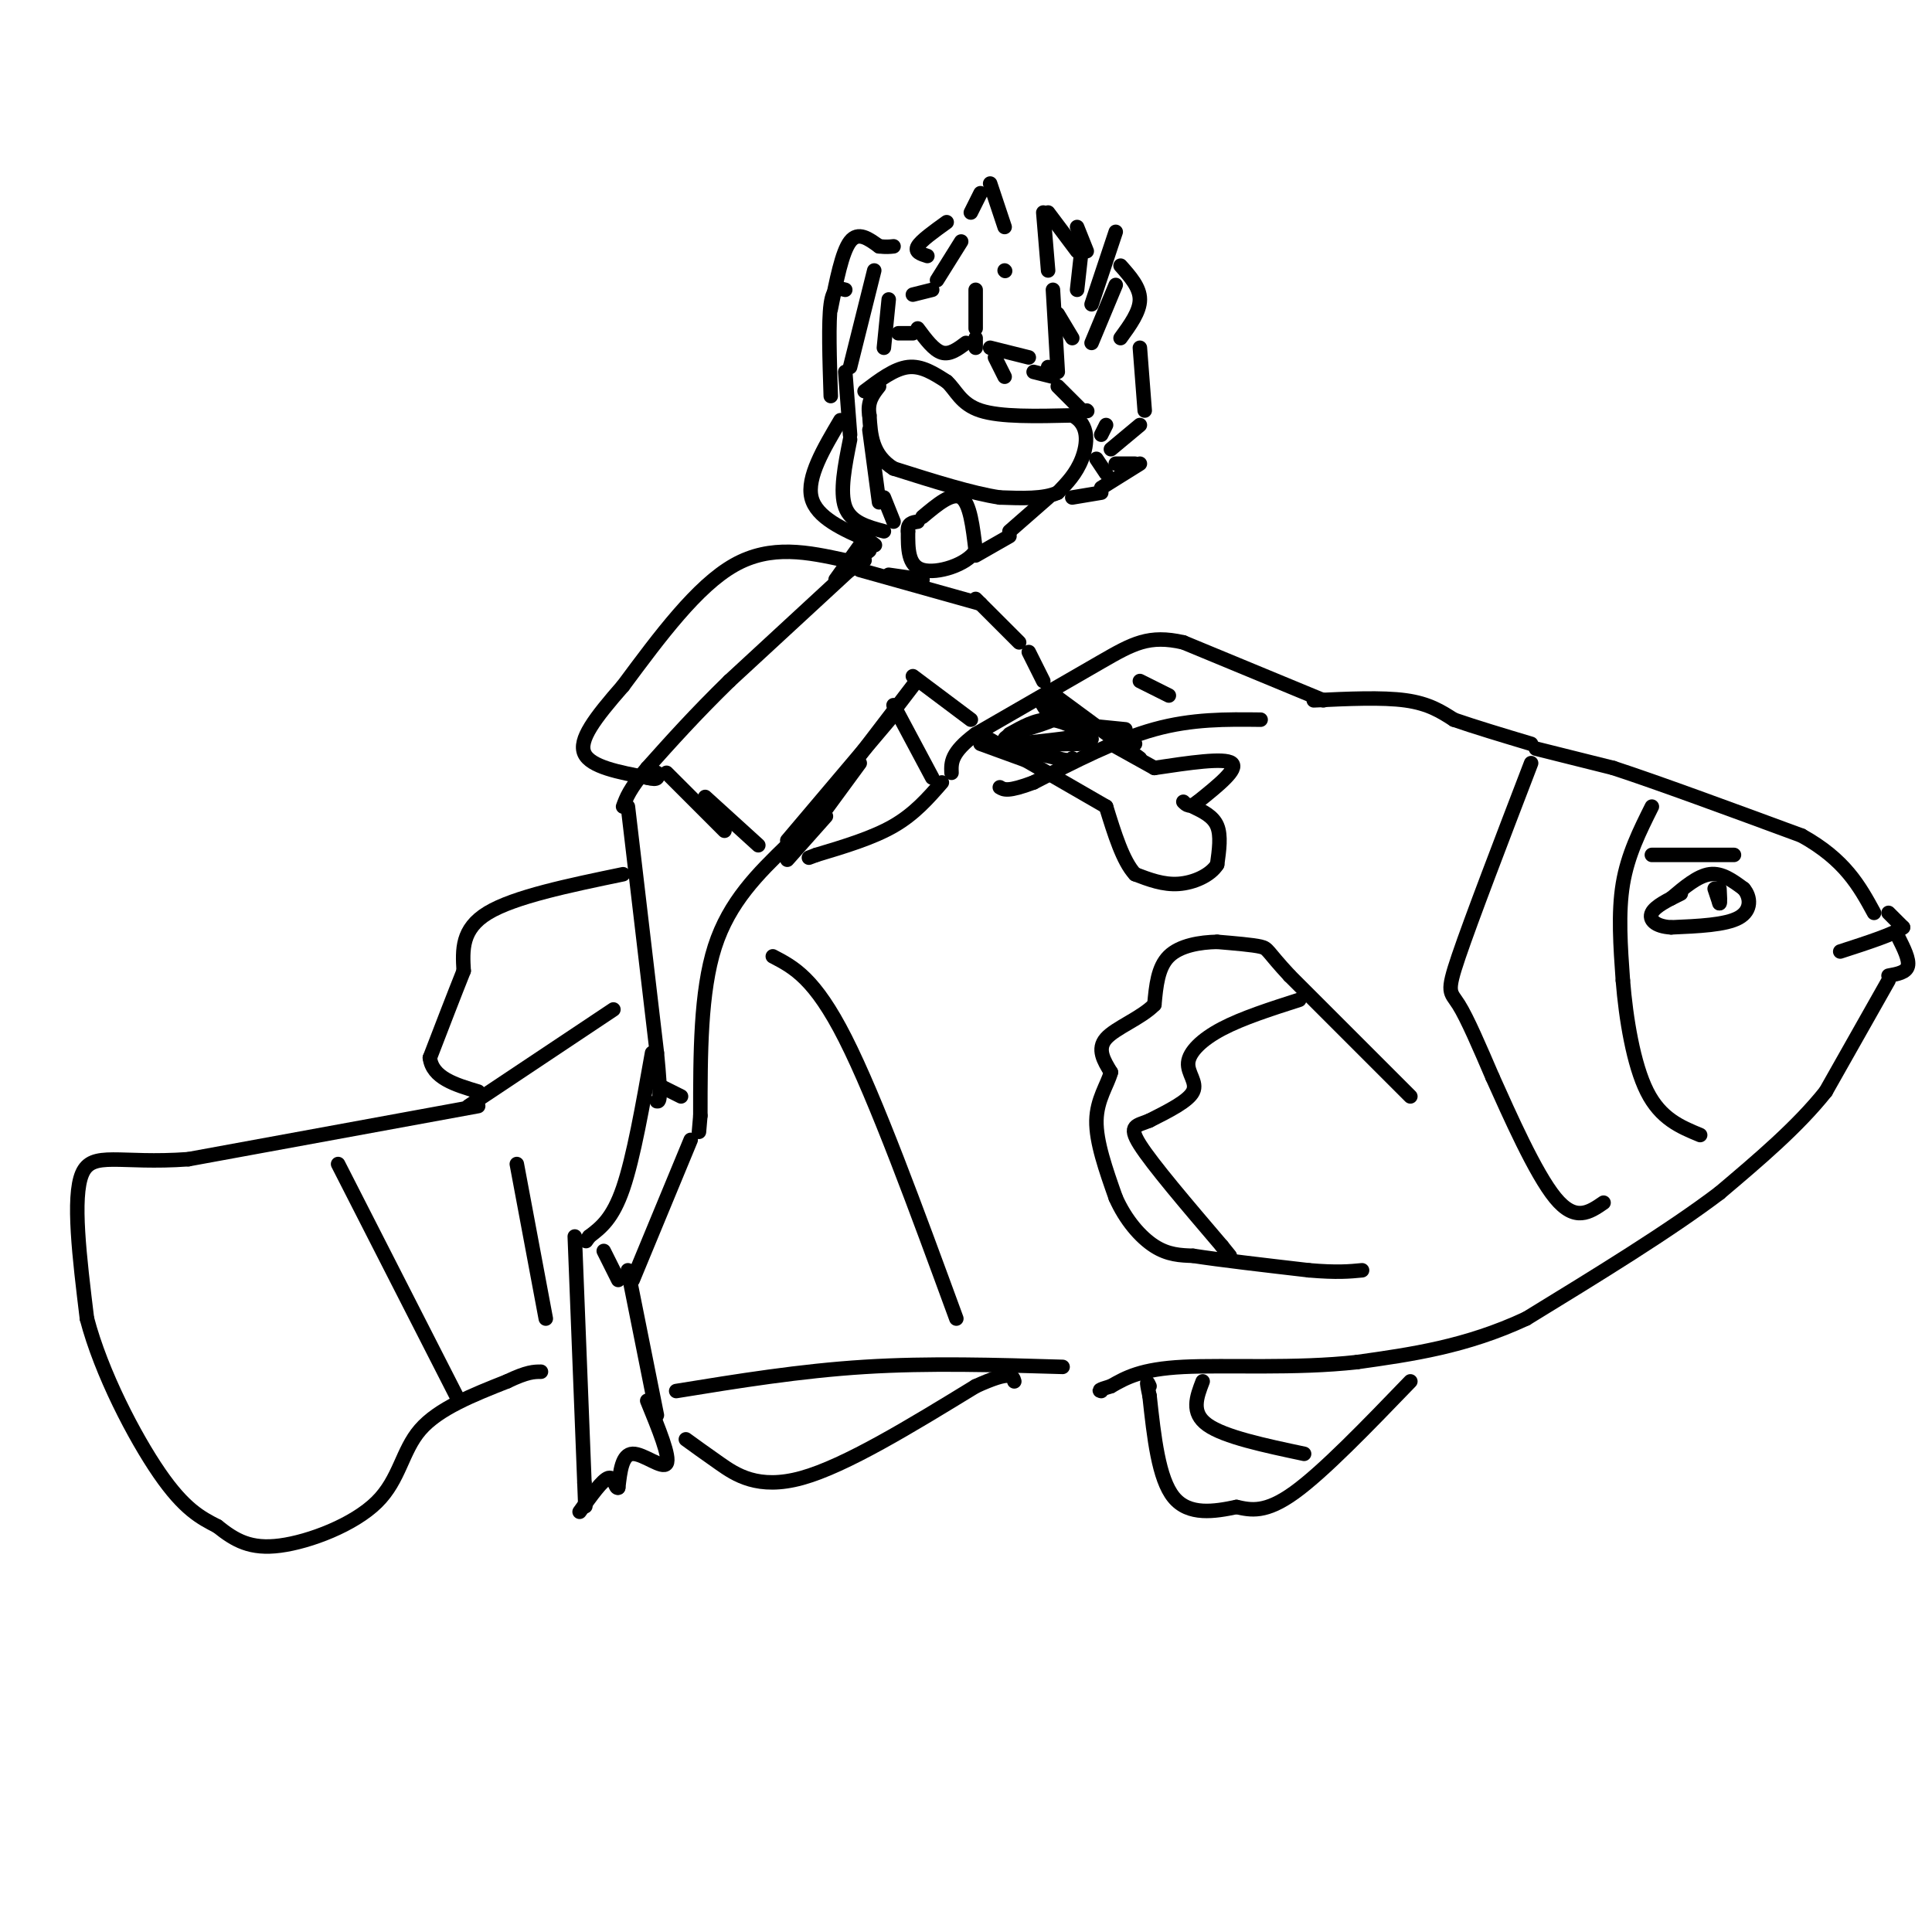 <svg viewBox='0 0 400 400' version='1.1' xmlns='http://www.w3.org/2000/svg' xmlns:xlink='http://www.w3.org/1999/xlink'><g fill='none' stroke='#000000' stroke-width='3' stroke-linecap='round' stroke-linejoin='round'><path d='M272,145c7.083,-0.333 14.167,-0.667 19,0c4.833,0.667 7.417,2.333 10,4'/><path d='M301,149c4.333,1.500 10.167,3.250 16,5'/><path d='M318,155c0.000,0.000 16.000,4.000 16,4'/><path d='M334,159c9.167,3.000 24.083,8.500 39,14'/><path d='M373,173c9.000,5.000 12.000,10.500 15,16'/><path d='M391,189c0.000,0.000 3.000,3.000 3,3'/><path d='M394,192c-1.667,1.333 -7.333,3.167 -13,5'/><path d='M393,194c1.167,2.333 2.333,4.667 2,6c-0.333,1.333 -2.167,1.667 -4,2'/><path d='M391,203c0.000,0.000 -13.000,23.000 -13,23'/><path d='M378,226c-5.833,7.333 -13.917,14.167 -22,21'/><path d='M356,247c-10.333,7.833 -25.167,16.917 -40,26'/><path d='M316,273c-12.500,5.833 -23.750,7.417 -35,9'/><path d='M281,282c-12.778,1.444 -27.222,0.556 -36,1c-8.778,0.444 -11.889,2.222 -15,4'/><path d='M230,287c-2.833,0.833 -2.417,0.917 -2,1'/><path d='M292,227c0.000,0.000 -25.000,-25.000 -25,-25'/><path d='M267,202c-4.822,-5.178 -4.378,-5.622 -6,-6c-1.622,-0.378 -5.311,-0.689 -9,-1'/><path d='M252,195c-3.489,0.067 -7.711,0.733 -10,3c-2.289,2.267 -2.644,6.133 -3,10'/><path d='M239,208c-2.733,2.800 -8.067,4.800 -10,7c-1.933,2.200 -0.467,4.600 1,7'/><path d='M230,222c-0.689,2.600 -2.911,5.600 -3,10c-0.089,4.400 1.956,10.200 4,16'/><path d='M231,248c2.044,4.622 5.156,8.178 8,10c2.844,1.822 5.422,1.911 8,2'/><path d='M247,260c5.333,0.833 14.667,1.917 24,3'/><path d='M271,263c5.833,0.500 8.417,0.250 11,0'/><path d='M269,207c-5.887,1.887 -11.774,3.774 -16,6c-4.226,2.226 -6.792,4.792 -7,7c-0.208,2.208 1.940,4.060 1,6c-0.940,1.940 -4.970,3.970 -9,6'/><path d='M238,232c-2.600,1.111 -4.600,0.889 -2,5c2.600,4.111 9.800,12.556 17,21'/><path d='M253,258c2.833,3.500 1.417,1.750 0,0'/><path d='M346,186c2.750,-2.333 5.500,-4.667 8,-5c2.500,-0.333 4.750,1.333 7,3'/><path d='M361,184c1.489,1.711 1.711,4.489 -1,6c-2.711,1.511 -8.356,1.756 -14,2'/><path d='M346,192c-3.333,-0.178 -4.667,-1.622 -4,-3c0.667,-1.378 3.333,-2.689 6,-4'/><path d='M342,177c0.000,0.000 17.000,0.000 17,0'/><path d='M355,184c0.000,0.000 1.000,3.000 1,3'/><path d='M356,187c0.167,0.000 0.083,-1.500 0,-3'/><path d='M342,167c-2.500,5.000 -5.000,10.000 -6,16c-1.000,6.000 -0.500,13.000 0,20'/><path d='M336,203c0.622,7.822 2.178,17.378 5,23c2.822,5.622 6.911,7.311 11,9'/><path d='M317,158c-6.178,16.111 -12.356,32.222 -15,40c-2.644,7.778 -1.756,7.222 0,10c1.756,2.778 4.378,8.889 7,15'/><path d='M309,223c3.533,7.844 8.867,19.956 13,25c4.133,5.044 7.067,3.022 10,1'/><path d='M292,286c-9.000,9.333 -18.000,18.667 -24,23c-6.000,4.333 -9.000,3.667 -12,3'/><path d='M256,312c-4.533,0.956 -9.867,1.844 -13,-2c-3.133,-3.844 -4.067,-12.422 -5,-21'/><path d='M238,289c-0.833,-3.833 -0.417,-2.917 0,-2'/><path d='M249,286c-1.250,3.250 -2.500,6.500 1,9c3.500,2.500 11.750,4.250 20,6'/><path d='M274,145c0.000,0.000 -29.000,-12.000 -29,-12'/><path d='M245,133c-7.133,-1.644 -10.467,0.244 -17,4c-6.533,3.756 -16.267,9.378 -26,15'/><path d='M202,152c-5.167,3.833 -5.083,5.917 -5,8'/><path d='M261,149c-7.083,-0.083 -14.167,-0.167 -22,2c-7.833,2.167 -16.417,6.583 -25,11'/><path d='M214,162c-5.333,2.000 -6.167,1.500 -7,1'/><path d='M203,154c0.000,0.000 11.000,4.000 11,4'/><path d='M223,150c0.000,0.000 10.000,1.000 10,1'/><path d='M236,141c0.000,0.000 6.000,3.000 6,3'/><path d='M179,81c3.083,-2.333 6.167,-4.667 9,-5c2.833,-0.333 5.417,1.333 8,3'/><path d='M196,79c1.956,1.756 2.844,4.644 7,6c4.156,1.356 11.578,1.178 19,1'/><path d='M222,86c3.622,1.844 3.178,5.956 2,9c-1.178,3.044 -3.089,5.022 -5,7'/><path d='M219,102c-2.833,1.333 -7.417,1.167 -12,1'/><path d='M207,103c-5.667,-0.833 -13.833,-3.417 -22,-6'/><path d='M185,97c-4.500,-2.833 -4.750,-6.917 -5,-11'/><path d='M180,86c-0.500,-2.833 0.750,-4.417 2,-6'/><path d='M180,89c0.000,0.000 2.000,15.000 2,15'/><path d='M217,103c0.000,0.000 -8.000,7.000 -8,7'/><path d='M191,107c3.083,-2.583 6.167,-5.167 8,-4c1.833,1.167 2.417,6.083 3,11'/><path d='M202,114c-1.844,2.956 -7.956,4.844 -11,4c-3.044,-0.844 -3.022,-4.422 -3,-8'/><path d='M188,110c-0.167,-1.667 0.917,-1.833 2,-2'/><path d='M172,64c1.167,-5.917 2.333,-11.833 4,-14c1.667,-2.167 3.833,-0.583 6,1'/><path d='M182,51c1.500,0.167 2.250,0.083 3,0'/><path d='M181,56c0.000,0.000 -5.000,20.000 -5,20'/><path d='M175,60c-1.250,-0.333 -2.500,-0.667 -3,3c-0.500,3.667 -0.250,11.333 0,19'/><path d='M175,77c0.000,0.000 1.000,13.000 1,13'/><path d='M174,87c-3.500,5.917 -7.000,11.833 -6,16c1.000,4.167 6.500,6.583 12,9'/><path d='M180,112c2.000,1.500 1.000,0.750 0,0'/><path d='M176,91c-1.083,5.417 -2.167,10.833 -1,14c1.167,3.167 4.583,4.083 8,5'/><path d='M236,72c0.000,0.000 1.000,13.000 1,13'/><path d='M229,88c0.000,0.000 -1.000,2.000 -1,2'/><path d='M236,88c0.000,0.000 -6.000,5.000 -6,5'/><path d='M232,70c2.000,-2.750 4.000,-5.500 4,-8c0.000,-2.500 -2.000,-4.750 -4,-7'/><path d='M231,59c0.000,0.000 -5.000,12.000 -5,12'/><path d='M226,63c0.000,0.000 5.000,-15.000 5,-15'/><path d='M225,52c0.000,0.000 -2.000,-5.000 -2,-5'/><path d='M224,51c0.000,0.000 -1.000,9.000 -1,9'/><path d='M223,52c0.000,0.000 -6.000,-8.000 -6,-8'/><path d='M183,72c0.000,0.000 1.000,-10.000 1,-10'/><path d='M189,61c0.000,0.000 4.000,-1.000 4,-1'/><path d='M194,58c0.000,0.000 5.000,-8.000 5,-8'/><path d='M192,53c-1.333,-0.417 -2.667,-0.833 -2,-2c0.667,-1.167 3.333,-3.083 6,-5'/><path d='M201,44c0.000,0.000 2.000,-4.000 2,-4'/><path d='M205,38c0.000,0.000 3.000,9.000 3,9'/><path d='M208,56c0.000,0.000 0.100,0.100 0.1,0.1'/><path d='M216,44c0.000,0.000 1.000,12.000 1,12'/><path d='M186,69c0.000,0.000 3.000,0.000 3,0'/><path d='M190,68c1.667,2.250 3.333,4.500 5,5c1.667,0.500 3.333,-0.750 5,-2'/><path d='M202,70c0.000,0.000 0.000,2.000 0,2'/><path d='M205,72c0.000,0.000 8.000,2.000 8,2'/><path d='M217,76c0.000,0.000 0.000,1.000 0,1'/><path d='M206,74c0.000,0.000 2.000,4.000 2,4'/><path d='M214,77c0.000,0.000 4.000,1.000 4,1'/><path d='M219,80c0.000,0.000 5.000,5.000 5,5'/><path d='M225,85c0.000,0.000 0.100,0.100 0.1,0.1'/><path d='M218,60c0.000,0.000 1.000,17.000 1,17'/><path d='M202,60c0.000,0.000 0.000,8.000 0,8'/><path d='M219,65c0.000,0.000 3.000,5.000 3,5'/><path d='M209,111c0.000,0.000 -7.000,4.000 -7,4'/><path d='M183,103c0.000,0.000 2.000,5.000 2,5'/><path d='M227,95c0.000,0.000 2.000,3.000 2,3'/><path d='M231,96c0.000,0.000 4.000,0.000 4,0'/><path d='M236,96c0.000,0.000 -8.000,5.000 -8,5'/><path d='M228,102c0.000,0.000 -6.000,1.000 -6,1'/><path d='M179,116c0.000,0.000 -3.000,2.000 -3,2'/><path d='M180,114c0.000,0.000 -4.000,3.000 -4,3'/><path d='M178,113c0.000,0.000 -5.000,7.000 -5,7'/><path d='M177,117c0.000,0.000 -26.000,24.000 -26,24'/><path d='M151,141c-7.167,7.000 -12.083,12.500 -17,18'/><path d='M134,159c-3.667,4.333 -4.333,6.167 -5,8'/><path d='M184,119c0.000,0.000 7.000,1.000 7,1'/><path d='M178,118c0.000,0.000 25.000,7.000 25,7'/><path d='M202,124c0.000,0.000 9.000,9.000 9,9'/><path d='M213,135c0.000,0.000 3.000,6.000 3,6'/><path d='M189,140c0.000,0.000 12.000,9.000 12,9'/><path d='M189,142c0.000,0.000 -13.000,17.000 -13,17'/><path d='M178,158c0.000,0.000 -11.000,15.000 -11,15'/><path d='M163,175c-6.000,5.833 -12.000,11.667 -15,21c-3.000,9.333 -3.000,22.167 -3,35'/><path d='M145,231c-0.500,5.833 -0.250,2.917 0,0'/><path d='M130,167c0.000,0.000 6.000,51.000 6,51'/><path d='M136,218c1.000,10.167 0.500,10.083 0,10'/><path d='M135,218c-1.917,10.833 -3.833,21.667 -6,28c-2.167,6.333 -4.583,8.167 -7,10'/><path d='M122,256c-1.167,1.667 -0.583,0.833 0,0'/><path d='M143,236c0.000,0.000 -12.000,29.000 -12,29'/><path d='M130,263c0.000,0.000 6.000,30.000 6,30'/><path d='M119,256c0.000,0.000 2.000,51.000 2,51'/><path d='M121,307c0.333,8.500 0.167,4.250 0,0'/><path d='M134,290c2.400,5.867 4.800,11.733 4,13c-0.800,1.267 -4.800,-2.067 -7,-2c-2.200,0.067 -2.600,3.533 -3,7'/><path d='M128,308c-0.644,0.333 -0.756,-2.333 -2,-2c-1.244,0.333 -3.622,3.667 -6,7'/><path d='M125,259c0.000,0.000 3.000,6.000 3,6'/><path d='M171,169c0.000,0.000 -8.000,9.000 -8,9'/><path d='M137,225c0.000,0.000 4.000,2.000 4,2'/><path d='M138,160c0.000,0.000 12.000,12.000 12,12'/><path d='M146,165c0.000,0.000 11.000,10.000 11,10'/><path d='M185,148c0.000,0.000 -22.000,26.000 -22,26'/><path d='M185,146c0.000,0.000 8.000,15.000 8,15'/><path d='M203,152c0.000,0.000 26.000,15.000 26,15'/><path d='M217,143c0.000,0.000 19.000,14.000 19,14'/><path d='M231,151c0.000,0.000 4.000,3.000 4,3'/><path d='M209,152c2.667,-1.500 5.333,-3.000 8,-3c2.667,0.000 5.333,1.500 8,3'/><path d='M225,152c-2.400,0.911 -12.400,1.689 -14,2c-1.600,0.311 5.200,0.156 12,0'/><path d='M223,154c2.333,0.000 2.167,0.000 2,0'/><path d='M226,153c-4.333,-3.667 -8.667,-7.333 -10,-8c-1.333,-0.667 0.333,1.667 2,4'/><path d='M218,149c-2.400,1.333 -9.400,2.667 -10,4c-0.600,1.333 5.200,2.667 11,4'/><path d='M219,157c2.333,0.667 2.667,0.333 3,0'/><path d='M230,154c0.000,0.000 9.000,5.000 9,5'/><path d='M239,159c7.250,-1.083 14.500,-2.167 16,-1c1.500,1.167 -2.750,4.583 -7,8'/><path d='M248,166c-1.667,1.333 -2.333,0.667 -3,0'/><path d='M247,167c2.083,1.000 4.167,2.000 5,4c0.833,2.000 0.417,5.000 0,8'/><path d='M252,179c-1.378,2.222 -4.822,3.778 -8,4c-3.178,0.222 -6.089,-0.889 -9,-2'/><path d='M235,181c-2.500,-2.667 -4.250,-8.333 -6,-14'/><path d='M195,162c-2.833,3.250 -5.667,6.500 -10,9c-4.333,2.500 -10.167,4.250 -16,6'/><path d='M169,177c-2.667,1.000 -1.333,0.500 0,0'/><path d='M129,181c-11.250,2.333 -22.500,4.667 -28,8c-5.500,3.333 -5.250,7.667 -5,12'/><path d='M96,201c-2.000,5.000 -4.500,11.500 -7,18'/><path d='M89,219c0.500,4.167 5.250,5.583 10,7'/><path d='M127,209c0.000,0.000 -30.000,20.000 -30,20'/><path d='M99,229c0.000,0.000 -60.000,11.000 -60,11'/><path d='M39,240c-14.267,1.044 -19.933,-1.844 -22,3c-2.067,4.844 -0.533,17.422 1,30'/><path d='M18,273c2.956,11.289 9.844,24.511 15,32c5.156,7.489 8.578,9.244 12,11'/><path d='M45,316c3.675,2.946 6.861,4.810 13,4c6.139,-0.810 15.230,-4.295 20,-9c4.770,-4.705 5.220,-10.630 9,-15c3.780,-4.370 10.890,-7.185 18,-10'/><path d='M105,286c4.167,-2.000 5.583,-2.000 7,-2'/><path d='M142,298c1.867,1.356 3.733,2.711 7,5c3.267,2.289 7.933,5.511 17,3c9.067,-2.511 22.533,-10.756 36,-19'/><path d='M202,287c7.333,-3.333 7.667,-2.167 8,-1'/><path d='M220,283c-13.833,-0.417 -27.667,-0.833 -41,0c-13.333,0.833 -26.167,2.917 -39,5'/><path d='M107,241c0.000,0.000 6.000,32.000 6,32'/><path d='M70,241c0.000,0.000 25.000,49.000 25,49'/><path d='M160,198c4.333,2.250 8.667,4.500 15,17c6.333,12.500 14.667,35.250 23,58'/><path d='M175,116c-7.667,-1.667 -15.333,-3.333 -23,1c-7.667,4.333 -15.333,14.667 -23,25'/><path d='M129,142c-5.933,6.778 -9.267,11.222 -8,14c1.267,2.778 7.133,3.889 13,5'/><path d='M134,161c2.500,0.667 2.250,-0.167 2,-1'/></g>
</svg>